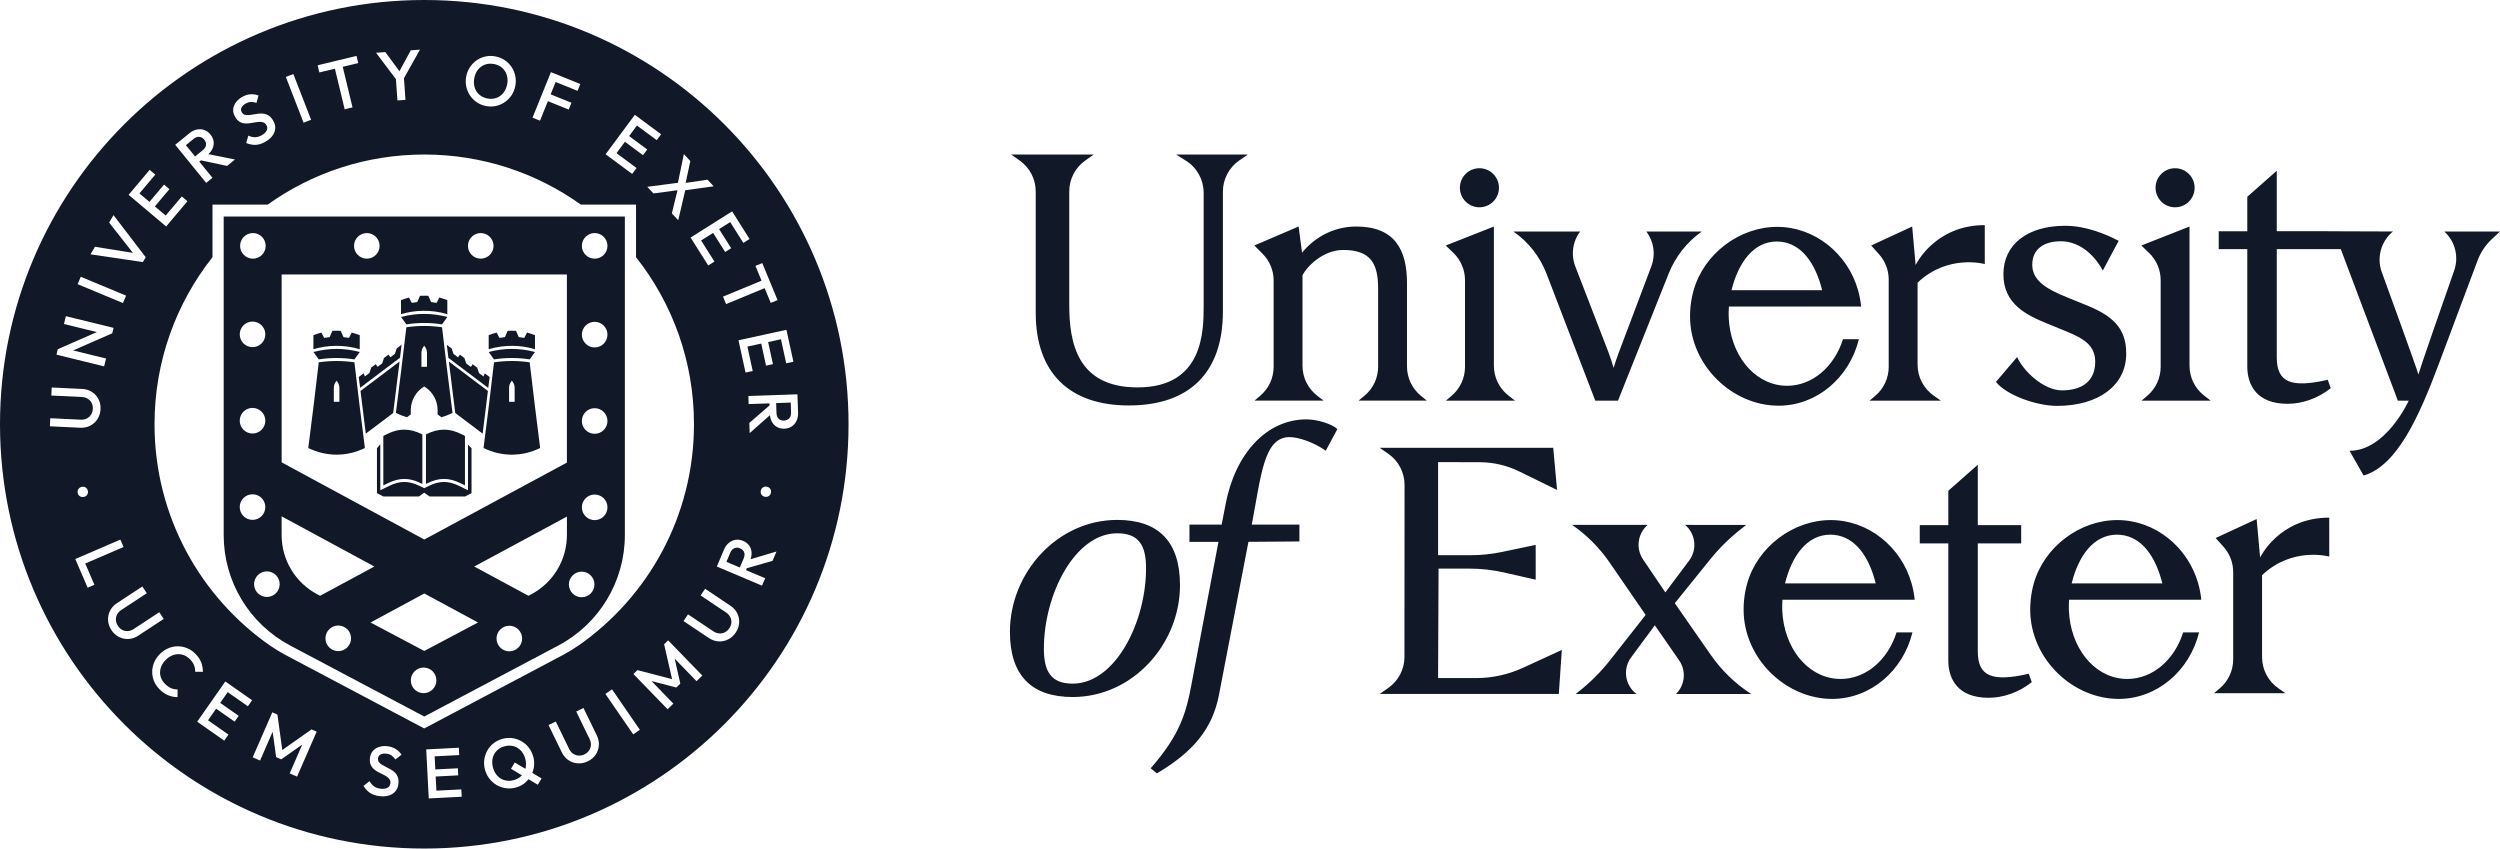 <?xml version="1.0" encoding="UTF-8"?>
<svg width="1109.37px" height="376.54px" viewBox="0 0 1109.37 376.54" version="1.1" xmlns="http://www.w3.org/2000/svg" xmlns:xlink="http://www.w3.org/1999/xlink">
    <title>UOE-white</title>
    <g id="Page-1" stroke="none" stroke-width="1" fill="none" fill-rule="evenodd">
        <g id="UOE-white" fill="#111827" fill-rule="nonzero">
            <g id="Group">
                <path d="M188.27,0 C292.24,0 376.54,84.29 376.54,188.27 C376.54,292.25 292.25,376.54 188.27,376.54 C84.29,376.54 0,292.24 0,188.27 C0,84.3 84.29,0 188.27,0 Z M203.61,331.8 L189.13,332.55 L190.26,354.3 L204.88,353.55 L204.71,350.29 L193.65,350.86 L193.33,344.58 L203.34,344.06 L203.18,340.92 L193.17,341.44 L192.87,335.63 L203.78,335.06 L203.61,331.8 Z M168.29,331.42 C167.17,331.77 166.23,332.35 165.5,333.17 C164.77,333.99 164.32,335.04 164.17,336.32 C164.04,337.44 164.12,338.37 164.4,339.14 C164.69,339.91 165.11,340.55 165.66,341.08 C166.21,341.61 166.83,342.06 167.53,342.45 C168.23,342.84 168.93,343.2 169.63,343.52 C170.33,343.84 170.97,344.19 171.54,344.56 C172.11,344.93 172.55,345.36 172.87,345.86 C173.18,346.36 173.3,346.97 173.21,347.69 C173.11,348.55 172.67,349.19 171.9,349.6 C171.13,350.01 170.15,350.14 168.95,350 C167.68,349.85 166.66,349.48 165.89,348.9 C165.12,348.32 164.49,347.56 164,346.62 L161.3,348.74 C162.11,350.05 163.07,351.08 164.19,351.84 C165.32,352.6 166.73,353.09 168.44,353.29 C170.77,353.57 172.69,353.22 174.19,352.25 C175.69,351.28 176.56,349.83 176.79,347.89 C176.93,346.74 176.86,345.76 176.58,344.95 C176.3,344.15 175.89,343.47 175.34,342.91 C174.79,342.35 174.16,341.88 173.47,341.48 C172.78,341.08 172.08,340.71 171.38,340.38 C170.68,340.04 170.04,339.7 169.47,339.35 C168.89,339 168.44,338.61 168.12,338.16 C167.79,337.71 167.67,337.16 167.75,336.5 C167.84,335.72 168.22,335.15 168.88,334.79 C169.54,334.43 170.41,334.31 171.48,334.44 C172.34,334.54 173.09,334.8 173.72,335.22 C174.34,335.64 174.93,336.24 175.46,337.01 L178.16,334.89 C177.56,333.94 176.74,333.12 175.68,332.43 C174.62,331.74 173.38,331.31 171.96,331.14 C170.64,330.98 169.42,331.07 168.29,331.42 Z M223.16,327.82 C221.65,328.2 220.32,328.83 219.16,329.71 C218,330.59 217.06,331.65 216.34,332.9 C215.62,334.14 215.14,335.49 214.92,336.93 C214.7,338.38 214.78,339.86 215.16,341.36 C215.54,342.87 216.18,344.21 217.06,345.39 C217.95,346.57 219.01,347.53 220.24,348.27 C221.48,349.02 222.82,349.51 224.27,349.74 C225.72,349.97 227.2,349.9 228.71,349.52 C230.2,349.14 231.52,348.51 232.67,347.62 C233.38,347.07 234,346.45 234.54,345.78 L238.64,348.23 L240.33,345.43 L236.21,342.97 C236.54,342.15 236.78,341.3 236.92,340.4 C237.14,338.94 237.06,337.46 236.68,335.95 C236.3,334.44 235.66,333.1 234.78,331.92 C233.89,330.74 232.83,329.78 231.59,329.04 C230.35,328.29 229.01,327.81 227.58,327.58 C226.14,327.36 224.67,327.43 223.16,327.82 Z M227.06,330.95 C228.03,331.09 228.92,331.42 229.73,331.93 C230.54,332.44 231.24,333.11 231.83,333.94 C232.41,334.77 232.84,335.73 233.12,336.84 C233.5,338.33 233.52,339.72 233.19,341.01 C233.18,341.06 233.16,341.11 233.14,341.16 L228.42,338.35 L226.75,341.15 L231.58,344.03 C231.5,344.11 231.43,344.21 231.33,344.31 C230.42,345.23 229.25,345.86 227.82,346.23 C226.77,346.49 225.76,346.55 224.78,346.4 C223.8,346.25 222.91,345.93 222.11,345.42 C221.31,344.92 220.61,344.24 220.02,343.39 C219.43,342.55 219,341.57 218.72,340.46 C218.34,338.97 218.32,337.59 218.65,336.31 C218.98,335.03 219.6,333.93 220.52,333.03 C221.44,332.12 222.6,331.49 224.01,331.14 C225.07,330.87 226.09,330.81 227.06,330.95 Z M120.83,316.09 L112.14,336.06 L115.42,337.49 L120.98,324.7 L122.53,335.97 L124.81,336.96 L134.11,330.41 L128.55,343.2 L131.83,344.63 L140.52,324.66 L138.24,323.66 L125.26,332.82 L123.11,317.08 L120.83,316.09 Z M258.92,314.17 L255.7,315.74 L261.61,327.89 C262.06,328.83 262.26,329.74 262.21,330.63 C262.15,331.52 261.89,332.32 261.4,333.03 C260.92,333.74 260.24,334.3 259.36,334.73 C258.5,335.15 257.64,335.34 256.76,335.29 C255.88,335.24 255.07,334.96 254.33,334.46 C253.58,333.96 252.98,333.23 252.52,332.28 L246.63,320.16 L243.41,321.73 L249.32,333.88 C250.04,335.35 251.02,336.51 252.27,337.34 C253.51,338.17 254.89,338.64 256.39,338.74 C257.89,338.85 259.38,338.54 260.85,337.82 C262.35,337.09 263.51,336.11 264.34,334.86 C265.17,333.62 265.64,332.26 265.75,330.78 C265.86,329.29 265.56,327.81 264.84,326.34 L258.92,314.17 Z M99.99,302.4 L87.5,320.25 L99.51,328.66 L101.38,325.98 L92.31,319.63 L95.91,314.48 L104.12,320.23 L105.92,317.66 L97.71,311.91 L101.05,307.14 L110,313.4 L111.87,310.72 L99.99,302.4 Z M271.59,305.9 L268.64,307.93 L280.99,325.87 L283.94,323.84 L271.59,305.9 Z M188.26,68.57 C162.34,68.57 138.35,76.81 118.76,90.8 L94.29,90.8 L94.29,114.13 C78.18,134.52 68.57,160.27 68.57,188.27 C68.57,229.11 89.03,265.17 120.25,286.77 L120.27,286.75 C122.23,288.1 124.27,289.36 126.41,290.49 L188.26,323.25 L250.11,290.49 C252.37,289.29 254.53,287.96 256.59,286.51 L256.61,286.53 C287.64,264.9 307.95,228.96 307.95,188.27 C307.97,160.27 298.35,134.52 282.24,114.13 L282.24,90.8 L257.76,90.8 C238.17,76.8 214.18,68.57 188.26,68.57 Z M296.49,284.15 L294.7,285.88 L298.23,301.36 L282.86,297.36 L281.07,299.09 L296.24,314.72 L298.81,312.23 L289.1,302.22 L300.11,305.08 L301.9,303.35 L299.38,292.26 L309.09,302.27 L311.66,299.78 L296.49,284.15 Z M78.9,286.8 C77.47,286.79 76.09,287.08 74.74,287.64 C73.39,288.21 72.16,289.03 71.05,290.12 C69.94,291.21 69.08,292.42 68.49,293.76 C67.89,295.1 67.58,296.48 67.54,297.91 C67.51,299.34 67.75,300.73 68.28,302.09 C68.81,303.44 69.63,304.68 70.73,305.81 C71.95,307.05 73.24,307.95 74.6,308.51 C75.96,309.07 77.35,309.35 78.77,309.35 L78.81,305.92 C77.86,305.96 76.91,305.79 75.98,305.41 C75.04,305.03 74.11,304.37 73.18,303.42 C72.42,302.65 71.87,301.82 71.51,300.92 C71.15,300.02 70.99,299.09 71.03,298.14 C71.07,297.19 71.31,296.25 71.74,295.33 C72.18,294.41 72.81,293.55 73.62,292.75 C74.44,291.95 75.31,291.35 76.24,290.93 C77.17,290.52 78.11,290.3 79.06,290.28 C80.02,290.27 80.94,290.44 81.83,290.82 C82.72,291.2 83.54,291.77 84.3,292.54 C85.16,293.42 85.77,294.32 86.13,295.26 C86.49,296.19 86.64,297.14 86.59,298.09 L90.02,298.13 C90.04,296.72 89.8,295.36 89.32,294.03 C88.83,292.7 87.97,291.41 86.74,290.15 C85.64,289.02 84.41,288.18 83.06,287.63 C81.71,287.08 80.32,286.8 78.9,286.8 Z M312.89,261.27 L310.9,264.24 L322.13,271.74 C322.99,272.32 323.62,273.01 324.03,273.8 C324.44,274.6 324.61,275.42 324.55,276.28 C324.48,277.14 324.18,277.97 323.64,278.78 C323.11,279.57 322.45,280.17 321.67,280.57 C320.89,280.97 320.05,281.14 319.16,281.08 C318.27,281.02 317.38,280.7 316.5,280.11 L305.3,272.62 L303.31,275.6 L314.54,283.11 C315.9,284.02 317.33,284.52 318.83,284.61 C320.33,284.7 321.75,284.41 323.1,283.74 C324.45,283.07 325.58,282.05 326.49,280.69 C327.41,279.31 327.92,277.88 328.01,276.39 C328.1,274.91 327.82,273.5 327.17,272.16 C326.51,270.82 325.5,269.7 324.14,268.79 L312.89,261.27 Z M63.17,260.25 L51.88,267.66 C50.51,268.56 49.49,269.68 48.82,271.03 C48.15,272.37 47.87,273.8 47.96,275.3 C48.05,276.8 48.55,278.24 49.45,279.61 C50.36,280.99 51.48,282.02 52.84,282.68 C54.17,283.34 55.57,283.63 57.06,283.55 C58.54,283.47 59.97,282.98 61.34,282.08 L72.65,274.65 L70.68,271.66 L59.39,279.08 C58.53,279.65 57.65,279.97 56.76,280.03 C55.87,280.09 55.05,279.93 54.28,279.54 C53.52,279.15 52.87,278.54 52.33,277.73 C51.8,276.93 51.51,276.1 51.44,275.22 C51.37,274.35 51.54,273.51 51.95,272.71 C52.35,271.91 52.99,271.22 53.88,270.64 L65.14,263.24 L63.17,260.25 Z M53.41,239.45 L33.41,248.07 L38.89,260.79 L41.89,259.5 L37.83,250.07 L54.83,242.74 L53.41,239.45 Z M326.44,239.54 C325.35,239.7 324.35,240.15 323.44,240.89 C322.53,241.63 321.81,242.63 321.27,243.89 L318.09,251.4 L338.15,259.89 L339.55,256.6 L331.04,253 L331.4,252.15 L342.81,248.88 L344.57,244.73 L333.05,248.16 C333.41,247.12 333.58,246.12 333.51,245.15 C333.44,243.99 333.08,242.97 332.44,242.08 C331.8,241.19 330.9,240.5 329.74,240.01 C328.63,239.54 327.53,239.38 326.44,239.54 Z M328.39,243.32 C329.33,243.72 329.94,244.31 330.22,245.09 C330.51,245.88 330.44,246.78 330.01,247.79 L328.3,251.83 L322.35,249.31 L324.07,245.24 C324.5,244.23 325.12,243.57 325.92,243.25 C326.73,242.94 327.55,242.96 328.39,243.32 Z M36.29,216.04 C35.66,216.16 35.17,216.48 34.81,216.98 C34.45,217.48 34.34,218.06 34.47,218.71 C34.6,219.36 34.92,219.85 35.45,220.2 C35.97,220.53 36.55,220.63 37.18,220.51 C37.83,220.38 38.33,220.06 38.67,219.56 C39.01,219.06 39.12,218.48 38.99,217.83 C38.86,217.17 38.54,216.68 38.03,216.35 C37.52,216.01 36.94,215.91 36.29,216.04 Z M338.56,216.28 C338.05,216.62 337.73,217.11 337.6,217.76 C337.47,218.41 337.57,218.99 337.92,219.49 C338.26,220 338.76,220.31 339.41,220.44 C340.04,220.56 340.62,220.46 341.14,220.13 C341.66,219.8 341.98,219.31 342.11,218.66 C342.24,218.01 342.12,217.43 341.78,216.91 C341.42,216.41 340.93,216.1 340.3,215.97 C339.65,215.85 339.07,215.95 338.56,216.28 Z M353.86,174.97 L332.09,175.73 L332.21,179.31 L341.45,178.99 L341.48,179.91 L332.51,187.68 L332.67,192.19 L341.67,184.22 C341.78,185.31 342.06,186.29 342.52,187.15 C343.07,188.17 343.83,188.94 344.78,189.48 C345.73,190.02 346.84,190.26 348.11,190.22 C349.31,190.18 350.37,189.85 351.3,189.25 C352.22,188.65 352.94,187.82 353.45,186.76 C353.96,185.7 354.2,184.49 354.15,183.12 L353.86,174.97 Z M22.94,171.95 L22.77,175.52 L36.26,176.16 C37.3,176.21 38.19,176.47 38.95,176.94 C39.71,177.41 40.28,178.03 40.67,178.8 C41.06,179.57 41.24,180.44 41.19,181.41 C41.14,182.36 40.89,183.21 40.43,183.96 C39.97,184.7 39.34,185.28 38.54,185.69 C37.74,186.1 36.82,186.28 35.76,186.23 L22.3,185.59 L22.13,189.17 L35.62,189.81 C37.26,189.88 38.74,189.58 40.07,188.88 C41.4,188.18 42.47,187.2 43.28,185.93 C44.09,184.66 44.53,183.21 44.61,181.57 C44.69,179.91 44.39,178.42 43.69,177.1 C43.01,175.78 42.04,174.72 40.79,173.91 C39.54,173.11 38.1,172.67 36.46,172.59 L22.94,171.95 Z M350.88,178.64 L351.03,183.06 C351.07,184.17 350.79,185.03 350.19,185.65 C349.59,186.27 348.83,186.6 347.92,186.63 C346.9,186.67 346.1,186.39 345.51,185.8 C344.92,185.21 344.6,184.36 344.56,183.26 L344.41,178.87 L350.88,178.64 Z M348.98,146.35 L327.71,151 L330.83,165.32 L334.02,164.62 L331.66,153.8 L337.8,152.46 L339.93,162.25 L343,161.58 L340.86,151.79 L346.55,150.55 L348.88,161.22 L352.07,160.52 L348.98,146.35 Z M29.23,140.3 L28.38,143.78 L42.98,147.36 L25.64,154.96 L25.05,157.38 L46.21,162.57 L47.06,159.09 L32.46,155.51 L49.8,147.9 L50.39,145.49 L29.23,140.3 Z M338.25,116.74 L335.23,117.99 L337.94,124.55 L320.83,131.63 L322.2,134.94 L339.31,127.86 L342.02,134.41 L345.04,133.16 L338.25,116.74 Z M35.83,122.81 L34.46,126.11 L54.57,134.48 L55.94,131.18 L35.83,122.81 Z M324.87,93.79 L306.45,105.41 L314.27,117.81 L317.03,116.07 L311.12,106.7 L316.44,103.34 L321.79,111.82 L324.45,110.14 L319.1,101.66 L324.02,98.55 L329.85,107.79 L332.61,106.05 L324.87,93.79 Z M50.37,95.46 L48.43,98.76 L58.97,112.2 L42.13,109.5 L40.16,112.86 L63.4,116.29 L64.66,114.14 L50.37,95.46 Z M66.41,75.37 L57.07,86.46 L73.73,100.5 L83.17,89.29 L80.67,87.18 L73.53,95.65 L68.72,91.6 L75.18,83.94 L72.78,81.92 L66.32,89.58 L61.87,85.83 L68.91,77.48 L66.41,75.37 Z M303.46,68.37 L300.82,81.13 L287.22,82.89 L289.95,85.84 L300.65,84.4 L298.13,94.68 L300.96,97.74 L304.08,84.43 L316.69,82.67 L313.96,79.73 L304.26,81.16 L306.33,71.48 L303.46,68.37 Z M87.39,57.47 C86.24,57.7 85.13,58.24 84.07,59.11 L77.75,64.26 L91.5,81.16 L94.28,78.9 L88.45,71.73 L89.17,71.15 L100.76,73.62 L104.26,70.77 L92.47,68.4 C93.28,67.65 93.89,66.84 94.29,65.96 C94.77,64.9 94.93,63.83 94.79,62.75 C94.64,61.67 94.17,60.63 93.37,59.65 C92.61,58.72 91.71,58.07 90.67,57.69 C89.63,57.32 88.54,57.25 87.39,57.47 Z M281.71,50.95 L268.74,68.45 L280.52,77.18 L282.47,74.55 L273.57,67.96 L277.31,62.91 L285.35,68.87 L287.22,66.34 L279.17,60.38 L282.64,55.7 L291.42,62.2 L293.36,59.58 L281.71,50.95 Z M88.48,60.74 C89.34,60.84 90.06,61.25 90.63,61.96 C91.27,62.75 91.54,63.56 91.42,64.38 C91.31,65.21 90.82,65.97 89.97,66.66 L86.57,69.43 L82.48,64.42 L85.91,61.63 C86.76,60.94 87.62,60.64 88.48,60.74 Z M111.655,41.819 L111.28,41.83 C110.02,41.89 108.77,42.27 107.52,42.97 C106.36,43.62 105.43,44.42 104.72,45.36 C104.01,46.3 103.6,47.32 103.49,48.42 C103.38,49.52 103.64,50.63 104.27,51.75 C104.82,52.73 105.43,53.44 106.11,53.89 C106.79,54.35 107.51,54.62 108.27,54.72 C109.03,54.82 109.8,54.82 110.59,54.72 C111.38,54.63 112.15,54.5 112.91,54.35 C113.67,54.2 114.39,54.11 115.07,54.07 C115.76,54.03 116.37,54.13 116.92,54.34 C117.46,54.55 117.92,54.98 118.27,55.61 C118.7,56.37 118.72,57.14 118.34,57.93 C117.96,58.72 117.24,59.4 116.19,59.99 C115.06,60.62 114.02,60.92 113.06,60.9 C112.1,60.88 111.14,60.64 110.19,60.17 L109.26,63.47 C110.68,64.05 112.07,64.33 113.42,64.28 C114.77,64.23 116.2,63.79 117.7,62.95 C119.75,61.81 121.09,60.4 121.75,58.71 C122.4,57.04 122.24,55.35 121.29,53.65 C120.72,52.64 120.09,51.89 119.39,51.4 C118.69,50.91 117.95,50.61 117.18,50.48 C116.41,50.35 115.62,50.33 114.83,50.42 C114.03,50.51 113.25,50.63 112.49,50.77 C111.73,50.92 111.01,51.02 110.34,51.07 C109.67,51.13 109.07,51.07 108.55,50.9 C108.03,50.73 107.6,50.36 107.28,49.78 C106.89,49.09 106.86,48.41 107.18,47.73 C107.5,47.05 108.13,46.45 109.07,45.92 C109.83,45.5 110.58,45.27 111.34,45.24 C112.09,45.21 112.91,45.35 113.8,45.66 L114.73,42.36 C113.898,42.024 112.996,41.848 112.023,41.822 L111.655,41.819 Z M130.18,32.85 L126.84,34.14 L134.71,54.45 L138.05,53.16 L130.18,32.85 Z M244.47,32.01 L236.31,52.21 L239.63,53.55 L243.13,44.89 L252.36,48.62 L253.58,45.59 L244.35,41.86 L246.56,36.38 L256.29,40.31 L257.51,37.28 L244.47,32.01 Z M158.21,24.81 L140.94,28.97 L141.71,32.15 L148.61,30.49 L152.95,48.49 L156.43,47.65 L152.09,29.65 L158.98,27.99 L158.21,24.81 Z M215.47,25.05 C214.05,25.35 212.74,25.92 211.56,26.73 C210.38,27.55 209.38,28.57 208.56,29.78 C207.74,30.99 207.19,32.36 206.89,33.89 C206.59,35.42 206.59,36.9 206.89,38.35 C207.19,39.8 207.74,41.12 208.54,42.32 C209.34,43.53 210.35,44.54 211.56,45.37 C212.77,46.2 214.14,46.76 215.67,47.06 C217.18,47.35 218.64,47.34 220.07,47.02 C221.49,46.71 222.8,46.15 223.98,45.34 C225.16,44.53 226.16,43.51 226.98,42.29 C227.8,41.06 228.36,39.69 228.66,38.16 C228.96,36.64 228.96,35.15 228.66,33.71 C228.36,32.27 227.81,30.94 227.01,29.74 C226.21,28.53 225.2,27.53 224,26.71 C222.79,25.89 221.43,25.34 219.9,25.04 C218.37,24.74 216.89,24.75 215.47,25.05 Z M186.35,22.03 L182.28,22.32 L177.26,31.6 L170.98,23.11 L166.85,23.4 L175.69,35.11 L176.36,44.57 L179.93,44.32 L179.25,34.73 L186.35,22.03 Z M219.23,28.42 C220.31,28.63 221.26,29 222.07,29.54 C222.89,30.08 223.55,30.75 224.07,31.56 C224.59,32.37 224.93,33.27 225.11,34.27 C225.29,35.26 225.27,36.32 225.05,37.44 C224.75,38.95 224.18,40.22 223.34,41.25 C222.5,42.28 221.47,43.01 220.25,43.45 C219.04,43.89 217.71,43.97 216.26,43.69 C215.2,43.48 214.26,43.1 213.43,42.56 C212.61,42.01 211.94,41.34 211.43,40.54 C210.92,39.74 210.58,38.84 210.41,37.82 C210.24,36.8 210.26,35.73 210.48,34.61 C210.77,33.1 211.34,31.84 212.18,30.82 C213.03,29.81 214.06,29.08 215.27,28.65 C216.48,28.22 217.81,28.14 219.23,28.42 Z" id="Combined-Shape"></path>
                <path d="M277.28,237.45 L277.28,96.09 L99.26,96.09 L99.26,237.45 C99.26,257.98 110.6,276.82 128.73,286.43 L188.26,317.95 L247.79,286.43 C265.93,276.82 277.28,257.98 277.28,237.45 M220.33,283.34 C220.33,280.21 222.88,277.67 226.01,277.67 C229.15,277.67 231.69,280.21 231.69,283.34 C231.69,286.48 229.15,289.02 226.01,289.02 C222.88,289.02 220.33,286.48 220.33,283.34 M182.3,301.91 C182.3,298.77 184.84,296.23 187.97,296.23 C191.11,296.23 193.65,298.77 193.65,301.91 C193.65,305.05 191.11,307.59 187.97,307.59 C184.83,307.59 182.3,305.05 182.3,301.91 M164.42,276.23 L188.28,263.36 L212.12,276.23 L188.26,288.86 L164.42,276.23 Z M144.42,283.26 C144.42,280.12 146.96,277.58 150.1,277.58 C153.23,277.58 155.78,280.12 155.78,283.26 C155.78,286.39 153.23,288.94 150.1,288.94 C146.96,288.94 144.42,286.39 144.42,283.26 M124.97,229.12 L166.13,251.39 L142.04,264.38 L140.77,263.71 C136.01,261.19 132.01,257.41 129.23,252.78 C126.44,248.15 124.97,242.85 124.97,237.45 L124.97,229.12 L124.97,229.12 Z M106.38,225.02 C106.38,221.88 108.92,219.34 112.06,219.34 C115.19,219.34 117.74,221.88 117.74,225.02 C117.74,228.15 115.19,230.69 112.06,230.69 C108.91,230.68 106.38,228.15 106.38,225.02 M106.38,186.69 C106.38,183.55 108.92,181.01 112.06,181.01 C115.19,181.01 117.74,183.55 117.74,186.69 C117.74,189.83 115.19,192.37 112.06,192.37 C108.91,192.37 106.38,189.83 106.38,186.69 M106.38,148.38 C106.38,145.24 108.92,142.7 112.06,142.7 C115.19,142.7 117.74,145.24 117.74,148.38 C117.74,151.51 115.19,154.05 112.06,154.05 C108.91,154.04 106.38,151.51 106.38,148.38 M117.9,109.1 C117.9,112.24 115.36,114.78 112.22,114.78 C109.09,114.78 106.54,112.24 106.54,109.1 C106.54,105.97 109.09,103.42 112.22,103.42 C115.37,103.42 117.9,105.97 117.9,109.1 M124.11,259.22 C124.11,262.36 121.57,264.9 118.43,264.9 C115.29,264.9 112.75,262.36 112.75,259.22 C112.75,256.09 115.29,253.55 118.43,253.55 C121.58,253.55 124.11,256.09 124.11,259.22 M168.45,109.1 C168.45,112.24 165.91,114.78 162.77,114.78 C159.64,114.78 157.1,112.24 157.1,109.1 C157.1,105.97 159.64,103.42 162.77,103.42 C165.92,103.42 168.45,105.97 168.45,109.1 M219.01,109.1 C219.01,112.24 216.46,114.78 213.33,114.78 C210.19,114.78 207.65,112.24 207.65,109.1 C207.65,105.97 210.19,103.42 213.33,103.42 C216.46,103.42 219.01,105.97 219.01,109.1 M251.56,205.27 L188.28,239.41 L124.98,205.17 L124.98,121.8 L251.56,121.8 L251.56,205.27 Z M251.56,237.45 C251.56,242.85 250.09,248.14 247.31,252.78 C244.53,257.4 240.53,261.18 235.76,263.71 L234.5,264.38 L210.44,251.39 L251.57,229.23 L251.57,237.45 L251.56,237.45 Z M258.11,253.67 C261.25,253.67 263.79,256.21 263.79,259.35 C263.79,262.48 261.25,265.03 258.11,265.03 C254.98,265.03 252.44,262.48 252.44,259.35 C252.45,256.21 254.99,253.67 258.11,253.67 M269.56,109.1 C269.56,112.24 267.02,114.78 263.88,114.78 C260.74,114.78 258.2,112.24 258.2,109.1 C258.2,105.97 260.74,103.42 263.88,103.42 C267.02,103.42 269.56,105.97 269.56,109.1 M269.56,148.49 C269.56,151.62 267.02,154.17 263.88,154.17 C260.74,154.17 258.2,151.62 258.2,148.49 C258.2,145.35 260.74,142.81 263.88,142.81 C267.02,142.82 269.56,145.35 269.56,148.49 M269.56,186.81 C269.56,189.95 267.02,192.49 263.88,192.49 C260.74,192.49 258.2,189.95 258.2,186.81 C258.2,183.68 260.74,181.13 263.88,181.13 C267.02,181.13 269.56,183.68 269.56,186.81 M269.56,225.13 C269.56,228.26 267.02,230.81 263.88,230.81 C260.74,230.81 258.2,228.26 258.2,225.13 C258.2,221.99 260.74,219.45 263.88,219.45 C267.02,219.46 269.56,221.99 269.56,225.13 M188.25,218.61 L190.62,220.31 L206.39,220.31 L209.24,218.83 L209.24,198.9 L207.67,197.33 L207.67,217.55 L203.79,215.65 C201.35,214.45 199.13,213.87 197.01,213.87 C194.88,213.87 192.66,214.45 190.22,215.65 L188.22,216.63 L186.22,215.65 C183.78,214.45 181.56,213.87 179.43,213.87 C177.3,213.87 175.08,214.45 172.64,215.65 L168.76,217.55 L168.76,197.13 L167.27,198.88 L167.27,218.83 L170.12,220.31 L185.89,220.31 L188.25,218.61 Z M202.03,183.27 L214.18,192.43 C215,185.95 215.78,179.56 216.51,173.49 L199.18,160.43 C200.06,167.71 201.01,175.4 202,183.1 L202.03,183.27 Z M219.22,160.77 C217.74,173.46 216.21,186.13 214.57,198.8 C222.6,202.74 231.66,202.74 239.69,198.8 C238.06,186.14 236.53,173.46 235.04,160.77 C229.78,160.01 224.49,160.01 219.22,160.77 M225.91,172.13 C225.91,171.22 226.18,170.32 226.69,169.57 C226.87,169.3 226.96,169.18 227.14,168.91 C227.31,169.18 227.41,169.3 227.59,169.57 C228.1,170.32 228.37,171.22 228.37,172.13 L228.37,178.31 C227.55,178.32 226.73,178.32 225.91,178.31 L225.91,172.13 L225.91,172.13 Z M235.05,159.48 C235.82,158.37 236.59,157.27 237.4,156.2 C230.63,154.38 223.63,154.38 216.86,156.2 C217.67,157.28 218.45,158.37 219.22,159.48 C224.49,158.66 229.78,158.66 235.05,159.48 M227.75,153.47 C230.98,153.52 234.26,154.01 237.4,154.96 L237.4,148.73 C236.23,148.28 235.06,147.9 233.85,147.58 C233.44,148.36 233.04,149.15 232.64,149.94 C231.83,149.79 231.02,149.68 230.2,149.59 C229.79,148.66 229.38,147.74 228.97,146.81 C227.73,146.75 226.52,146.75 225.28,146.81 C224.87,147.74 224.46,148.66 224.05,149.59 C223.23,149.67 222.42,149.79 221.61,149.94 C221.21,149.15 220.81,148.36 220.4,147.58 C219.19,147.9 218.02,148.28 216.85,148.73 L216.85,154.96 C220.4,153.89 224.11,153.41 227.75,153.47 M217.29,167.32 L215.13,165.69 L214.58,167.07 L212.56,165.55 L211.75,163.15 L209.73,161.63 L208.92,162.82 L206.9,161.3 L206.09,158.9 L204.07,157.38 L203.26,158.57 L201.24,157.05 L200.43,154.65 L198.27,153 C198.27,153 198.78,157.23 198.97,158.8 L216.66,172.14 C216.79,171.19 217.29,167.32 217.29,167.32 M196.15,143.94 C196.92,142.83 197.69,141.73 198.51,140.66 C191.74,138.84 184.74,138.84 177.97,140.66 C178.78,141.73 179.56,142.83 180.33,143.94 C185.59,143.11 190.88,143.11 196.15,143.94 M187.62,137.92 C191.26,137.86 194.97,138.34 198.5,139.41 L198.5,133.18 C197.33,132.73 196.16,132.35 194.95,132.03 C194.54,132.81 194.14,133.6 193.74,134.39 C192.93,134.24 192.12,134.13 191.3,134.04 C190.89,133.11 190.48,132.19 190.07,131.26 C188.83,131.2 187.62,131.2 186.38,131.26 C185.97,132.19 185.56,133.11 185.15,134.04 C184.33,134.12 183.52,134.24 182.71,134.39 C182.31,133.6 181.91,132.81 181.5,132.03 C180.29,132.35 179.12,132.73 177.95,133.18 L177.95,139.41 C181.11,138.46 184.39,137.97 187.62,137.92 M178.21,152.97 L176.05,154.62 L175.24,157.02 L173.22,158.54 L172.41,157.35 L170.39,158.87 L169.58,161.27 L167.56,162.79 L166.75,161.6 L164.73,163.12 L163.92,165.52 L161.9,167.04 L161.35,165.66 L159.19,167.29 C159.19,167.29 159.7,171.16 159.81,172.08 L177.5,158.74 C177.7,157.2 178.21,152.97 178.21,152.97 M157.28,159.48 C158.05,158.37 158.82,157.28 159.64,156.2 C152.87,154.38 145.87,154.38 139.1,156.2 C139.91,157.27 140.69,158.37 141.46,159.48 C146.72,158.66 152.01,158.66 157.28,159.48 M148.75,153.47 C152.39,153.41 156.1,153.89 159.63,154.96 L159.63,148.73 C158.46,148.28 157.29,147.9 156.08,147.58 C155.67,148.36 155.27,149.15 154.87,149.94 C154.06,149.79 153.25,149.68 152.43,149.59 C152.02,148.66 151.61,147.74 151.2,146.81 C149.96,146.75 148.75,146.75 147.51,146.81 C147.1,147.74 146.69,148.66 146.28,149.59 C145.46,149.67 144.65,149.79 143.84,149.94 C143.44,149.15 143.04,148.36 142.63,147.58 C141.42,147.9 140.25,148.28 139.08,148.73 L139.08,154.96 C142.24,154.01 145.52,153.52 148.75,153.47 M141.45,160.77 C139.97,173.46 138.45,186.13 136.8,198.8 C144.84,202.74 153.89,202.74 161.92,198.8 C160.28,186.14 158.77,173.46 157.27,160.77 C152.01,160.01 146.72,160.01 141.45,160.77 M148.13,172.13 C148.13,171.22 148.4,170.32 148.92,169.57 C149.09,169.3 149.19,169.18 149.36,168.91 C149.55,169.18 149.64,169.3 149.81,169.57 C150.32,170.32 150.6,171.22 150.6,172.13 L150.6,178.31 C149.78,178.32 148.96,178.32 148.13,178.31 L148.13,172.13 L148.13,172.13 Z M162.32,192.43 L174.47,183.27 L174.49,183.1 C175.49,175.4 176.44,167.71 177.31,160.43 L159.98,173.49 C160.72,179.57 161.5,185.96 162.32,192.43 M186.8,214.44 L187.42,214.74 L187.42,192.76 C184.55,191.33 181.99,190.66 179.42,190.66 C176.67,190.66 173.94,191.43 170.82,193.07 L170.1,193.45 L170.1,215.39 L172.04,214.44 C174.67,213.15 177.09,212.52 179.42,212.52 C181.76,212.52 184.18,213.15 186.8,214.44 M196.99,190.66 C194.43,190.66 191.88,191.33 189.02,192.75 L189.02,214.73 L189.61,214.44 C192.24,213.15 194.66,212.52 197,212.52 C199.34,212.52 201.75,213.15 204.38,214.43 L206.32,215.38 L206.32,193.44 L205.6,193.06 C202.48,191.43 199.74,190.66 196.99,190.66 M188.24,171.49 C190.08,172.6 191.57,174.14 192.6,175.96 C193.62,177.77 194.19,179.83 194.19,181.98 L194.19,183.89 C194.9,184.42 195.18,184.63 195.89,185.16 C197.57,184.66 199.2,184.02 200.8,183.24 C199.15,170.58 197.64,157.89 196.15,145.22 C190.88,144.45 185.59,144.45 180.32,145.22 C178.82,157.89 177.31,170.58 175.67,183.24 C177.27,184.03 178.89,184.67 180.58,185.16 C181.29,184.63 181.58,184.42 182.28,183.89 L182.28,181.98 C182.3,177.69 184.56,173.7 188.24,171.49 M189.47,162.76 C188.65,162.77 187.82,162.77 187.01,162.76 L187.01,156.59 C187.01,155.67 187.28,154.77 187.79,154.03 C187.96,153.76 188.06,153.63 188.24,153.37 C188.41,153.64 188.51,153.77 188.69,154.03 C189.2,154.77 189.47,155.67 189.47,156.59 L189.47,162.76 L189.47,162.76 Z" id="Shape"></path>
            </g>
            <path d="M647.82,83.32 C647.82,78.53 651.7,74.65 656.49,74.65 C661.28,74.65 665.16,78.53 665.16,83.32 C665.16,88.11 661.28,91.99 656.49,91.99 C651.7,91.99 647.82,88.11 647.82,83.32 Z M459.6,84.96 L459.6,138.83 C459.6,165.38 474.48,179.92 500.9,179.92 C527.72,179.92 542.66,165.44 542.66,138.23 L542.66,85.03 C542.66,79.53 545.36,74.37 549.88,71.23 L553.72,68.57 L521.89,68.57 L526.25,71.31 C531.15,74.38 534.12,79.75 534.12,85.53 L534.12,135.35 C534.12,146.89 534.12,171.91 504.77,171.91 C477.88,171.91 474.48,151.83 474.48,135.35 L474.48,84.94 C474.48,79.49 477.13,74.37 481.58,71.23 L485.34,68.58 L448.71,68.58 L452.48,71.24 C456.94,74.37 459.6,79.49 459.6,84.96 Z M650.09,124.33 L650.09,162.81 C650.09,167.74 647.92,172.42 644.17,175.61 L641.61,177.79 L672.3,177.79 L669.48,175.62 C665.34,172.44 662.91,167.52 662.91,162.3 L662.91,100.53 L641.55,108.94 L644.99,112.26 C648.24,115.42 650.09,119.78 650.09,124.33 Z M914.94,173.23 C907.07,173.23 897.96,164.91 895.1,158.43 L885.7,169.46 C890.41,175.43 903.82,180.11 912.82,180.11 C930.95,180.11 943.51,171.24 943.51,156.87 C943.51,144.98 936.73,139.81 925.38,135.24 L917.59,132.08 C908.39,128.39 901.81,124.62 901.81,117.51 C901.81,110.39 907.15,107.03 914.54,107.07 C926.92,107.14 933.12,120.07 933.12,120.07 C935.8,114.93 937.03,112.69 940.16,106.88 C934.48,103.9 925.65,100.19 916.41,100.19 C899.78,100.19 889.01,108.38 889.01,121.68 C889.01,134.91 899.15,139.81 908.76,143.71 L916.82,147 C924.34,150.09 929.75,153.11 929.75,160.5 C929.75,169.17 923.88,173.23 914.94,173.23 Z M686.28,121.5 L707.9,177.79 C708.02,177.81 717.86,177.81 717.98,177.79 L740.49,121.35 C741.98,117.61 744.01,114.12 746.47,110.99 C748.94,107.85 751.85,105.08 755.14,102.75 L730.57,102.75 L730.62,102.81 C733.92,107.22 734.74,113.01 732.79,118.16 L718.43,156.19 C717.5,158.59 716.77,160.92 716.03,163.26 C715.37,160.93 714.63,158.59 713.7,156.19 L699.03,118.21 C698.31,116.33 697.95,114.36 697.95,112.41 C697.95,108.98 699.05,105.58 701.17,102.75 L671.6,102.75 C678.25,107.38 683.37,113.91 686.28,121.5 Z M965.19,91.99 C969.98,91.99 973.86,88.11 973.86,83.32 C973.86,78.53 969.98,74.65 965.19,74.65 C960.4,74.65 956.52,78.53 956.52,83.32 C956.52,88.11 960.4,91.99 965.19,91.99 Z M751.55,128.79 C756.15,112.52 771.98,100.67 788.62,100.67 C805.26,100.67 819.91,112.51 824.51,128.79 C825.17,131.12 825.64,133.54 825.88,136.03 L767.21,136.03 C767.2,136.14 767.19,136.23 767.19,136.34 L767.17,136.66 C767.15,136.93 767.13,137.21 767.12,137.47 C767.11,137.76 767.1,138.06 767.09,138.35 C767.08,138.63 767.08,138.9 767.08,139.18 C767.08,139.46 767.08,139.73 767.09,140.01 C767.1,140.28 767.1,140.55 767.11,140.82 C767.79,157.01 777.85,170.03 791.2,171.11 C791.8,171.16 792.4,171.19 793.01,171.19 C804.35,171.19 814.03,162.6 817.82,150.51 L824.88,150.51 C820.71,167.51 806.31,180.03 789.2,180.03 C768.82,180.03 749.95,162.26 749.95,140.35 C749.95,138.89 750.03,137.44 750.17,136.03 C750.43,133.54 750.89,131.12 751.55,128.79 Z M768.34,128.79 L808.58,128.79 C805.63,116.87 799.48,108.13 790.03,107.25 C789.51,107.2 788.98,107.17 788.45,107.17 C778.32,107.17 771.46,116.21 768.34,128.79 Z M832.18,175.61 L829.62,177.79 L861.26,177.79 L858.11,175.59 C853.6,172.45 850.92,167.31 850.92,161.81 L850.92,125.43 C864.39,112.6 880.74,117.17 880.74,117.17 L880.74,99.9 C858.42,99.9 850.06,117.61 850.06,117.61 L848.52,100.53 L830.33,108.94 L833.82,112.83 C836.58,115.91 838.11,119.91 838.11,124.04 L838.11,162.81 C838.11,167.74 835.94,172.42 832.18,175.61 Z M759.11,290.56 L743.19,267.67 L758.94,248.17 C763.04,243.09 767.72,238.5 772.89,234.51 L774.88,232.95 L747.78,232.92 C752.45,236.91 753.23,243.84 749.55,248.76 C746.03,253.47 742.5,258.17 738.99,262.87 L729.11,248.26 C725.89,243.5 726.62,237.1 730.84,233.2 L731.14,232.92 L697.62,232.92 L698.16,233.3 C704.43,237.72 709.86,243.22 714.21,249.54 L730.26,272.87 L714.53,292.88 C710.31,298.24 705.46,303.07 700.07,307.26 L699.17,307.96 L726.21,307.96 L726.13,307.9 C721.05,304.04 720.02,296.82 723.81,291.7 C727.31,286.97 730.82,282.23 734.33,277.47 L745.11,293.03 C748.3,297.63 747.77,303.84 743.84,307.83 L743.71,307.96 L777.09,307.96 L776.95,307.87 C769.95,303.31 763.88,297.43 759.11,290.56 Z M971.59,162.3 L971.59,100.53 L950.23,108.94 L953.67,112.26 C956.94,115.42 958.79,119.78 958.79,124.33 L958.79,162.81 C958.79,167.74 956.62,172.42 952.87,175.61 L950.31,177.79 L981,177.79 L978.18,175.62 C974.02,172.44 971.59,167.52 971.59,162.3 Z M918.05,268.45 C918.04,268.73 918.04,269 918.04,269.28 C918.04,269.55 918.04,269.83 918.05,270.11 C918.06,270.38 918.06,270.65 918.07,270.92 C918.75,287.11 928.81,300.13 942.15,301.21 C942.75,301.26 943.35,301.29 943.96,301.29 C955.3,301.29 964.98,292.7 968.77,280.62 L975.83,280.62 C971.66,297.61 957.26,310.14 940.15,310.14 C919.77,310.14 900.9,292.37 900.9,270.46 C900.9,269 900.98,267.55 901.12,266.14 C901.37,263.65 901.83,261.23 902.49,258.9 C907.09,242.63 922.92,230.78 939.56,230.78 C956.2,230.78 970.85,242.62 975.45,258.9 C976.11,261.23 976.58,263.65 976.82,266.14 L918.15,266.14 C918.14,266.25 918.13,266.34 918.13,266.45 L918.11,266.77 C918.09,267.04 918.07,267.32 918.06,267.58 C918.06,267.86 918.05,268.15 918.05,268.45 Z M919.29,258.88 L959.53,258.88 C956.58,246.96 950.43,238.22 940.98,237.34 C940.46,237.29 939.93,237.26 939.4,237.26 C929.27,237.26 922.4,246.3 919.29,258.88 Z M1084.64,102.73 L1084.72,102.8 C1089.48,107.16 1091.18,113.95 1089.04,120.05 C1084.79,132.09 1074.16,162.64 1073.16,166.17 C1072.23,162.77 1056.93,120.81 1056.93,120.81 C1054.55,114.34 1056.54,107.07 1061.89,102.72 L1033.36,102.62 L1033.33,102.6 L1010.31,102.6 L1010.31,75.77 L997.23,87.32 L997.23,102.61 L984.55,102.61 L984.55,110.54 L997.23,110.54 L997.23,162.64 C997.23,170.78 1001.37,179.19 1015.11,179.19 C1021.38,179.19 1028.45,176.92 1034.26,172.25 L1032.93,168.52 C1016.52,172.32 1010.31,169.59 1010.31,158.58 L1010.31,110.55 L1038.72,110.55 L1064.05,177.8 L1068.87,177.8 C1068.87,177.8 1058.81,200.04 1042.61,200.04 L1048.84,211.01 C1063.77,206.74 1073.58,184.5 1082.16,161.65 L1099.41,115.61 C1100.79,111.93 1103.01,108.63 1105.89,105.96 L1109.37,102.75 L1084.64,102.75 L1084.64,102.73 Z M877.64,289.03 L877.64,241.13 L896.89,241.13 L896.89,233.04 L877.64,233.04 L877.64,206.23 L864.56,217.78 L864.56,233.04 L851.89,233.04 L851.89,241.13 L864.56,241.13 L864.56,293.1 C864.56,301.24 868.7,309.64 882.44,309.64 C888.71,309.64 895.78,307.37 901.59,302.7 L900.26,298.97 C883.84,302.77 877.64,300.03 877.64,289.03 Z M523.62,259.67 C523.62,285.76 502.68,309.3 476,309.3 C457.8,309.3 448.15,299.83 448.15,280.35 C448.15,254.26 469.09,230.71 495.77,230.71 C513.97,230.71 523.62,240.19 523.62,259.67 Z M508.56,252.19 C508.56,242.18 505.5,236.58 495.62,236.649 C476.87,236.78 463.22,263.87 463.22,287.82 C463.22,297.83 466.28,303.43 476.16,303.361 C494.91,303.23 508.56,276.15 508.56,252.19 Z M1002.92,247.41 L1001.38,230.33 L983.19,238.74 L986.68,242.63 C989.45,245.71 990.97,249.71 990.97,253.85 L990.97,292.62 C990.97,297.55 988.8,302.23 985.05,305.42 L982.49,307.6 L1014.13,307.6 L1010.98,305.4 C1006.47,302.26 1003.79,297.11 1003.79,291.62 L1003.79,255.24 C1017.26,242.41 1033.6,246.98 1033.6,246.98 L1033.6,229.7 C1011.27,229.69 1002.92,247.41 1002.92,247.41 Z M543.86,223.72 C543.26,226.72 542.73,229.72 542.12,232.79 L527.82,232.79 L527.82,240.1 L527.73,240.44 L540.69,240.44 L528.6,304.31 C526.38,315.99 523.7,326.07 510.6,340.91 L513.35,343.19 C529.4,333.72 538,323.44 540.89,308.47 L553.99,240.44 L576.61,240.27 L576.61,232.78 L555.47,232.78 C559.63,211.22 560.71,193.96 572.26,193.96 C576.05,193.96 582.99,196.21 588.29,200.01 L593.45,190.43 C591.01,187.98 584.15,186.09 579.72,186.09 C561.93,186.11 548.09,201.43 543.86,223.72 Z M605.48,175.61 L602.86,177.78 L633.15,177.78 L630.5,175.61 C626.61,172.42 624.35,167.65 624.35,162.62 L624.35,125.67 C624.35,110.92 619.01,100.52 601.8,100.52 C592.79,100.52 583.99,104.52 577.78,112.13 C577.21,108.09 576.25,100.52 576.25,100.52 L556.62,108.93 L560.29,112.62 C563.42,115.77 565.17,120.02 565.17,124.46 L565.17,162.8 C565.17,167.73 563,172.41 559.24,175.6 L556.68,177.78 L587.37,177.78 L584.61,175.68 C580.43,172.5 577.98,167.56 577.98,162.31 L577.98,122.18 C580.06,118.01 587.34,110.92 595.99,110.92 C608.29,110.92 611.54,116.99 611.54,128.07 L611.54,162.69 C611.56,167.69 609.33,172.42 605.48,175.61 Z M790.86,268.45 C790.86,268.73 790.86,269 790.86,269.28 C790.86,269.55 790.86,269.83 790.86,270.11 C790.87,270.38 790.87,270.65 790.88,270.92 C791.56,287.11 801.62,300.13 814.97,301.21 C815.57,301.26 816.17,301.29 816.78,301.29 C828.12,301.29 837.8,292.7 841.59,280.62 L848.65,280.62 C844.48,297.61 830.09,310.14 812.97,310.14 C792.59,310.14 773.72,292.37 773.72,270.46 C773.72,269 773.8,267.55 773.94,266.14 C774.19,263.65 774.65,261.23 775.31,258.9 C779.91,242.63 795.74,230.78 812.38,230.78 C829.02,230.78 843.67,242.62 848.27,258.9 C848.93,261.23 849.4,263.65 849.64,266.14 L790.97,266.14 C790.96,266.25 790.95,266.34 790.95,266.45 L790.93,266.77 C790.91,267.04 790.89,267.32 790.88,267.58 C790.88,267.86 790.87,268.15 790.86,268.45 Z M792.1,258.88 L832.34,258.88 C829.39,246.96 823.24,238.22 813.79,237.34 C813.27,237.29 812.74,237.26 812.21,237.26 C802.08,237.26 795.22,246.3 792.1,258.88 Z M654.88,300.9 C650.71,300.9 645.21,300.89 638.15,300.89 L638.36,252.32 L652.18,252.32 C657.24,252.32 662.29,252.89 667.23,254 L681.46,257.23 L681.46,241.8 L666.48,244.93 C661.9,245.89 657.23,246.37 652.54,246.37 L638.15,246.37 L638.15,205.07 C646.09,205.07 652.19,205.09 656.63,205.1 C662.72,205.12 668.72,206.53 674.19,209.21 L690.95,217.43 L689.24,198.72 L612.25,198.72 L616.07,201.38 C620.58,204.52 623.27,209.67 623.27,215.17 L623.22,291.53 C623.22,297 620.54,302.13 616.06,305.27 L612.26,307.93 L691.72,307.93 L693.06,288.41 L675.99,296.26 C669.35,299.34 662.16,300.91 654.88,300.9 Z" id="Shape"></path>
        </g>
    </g>
</svg>